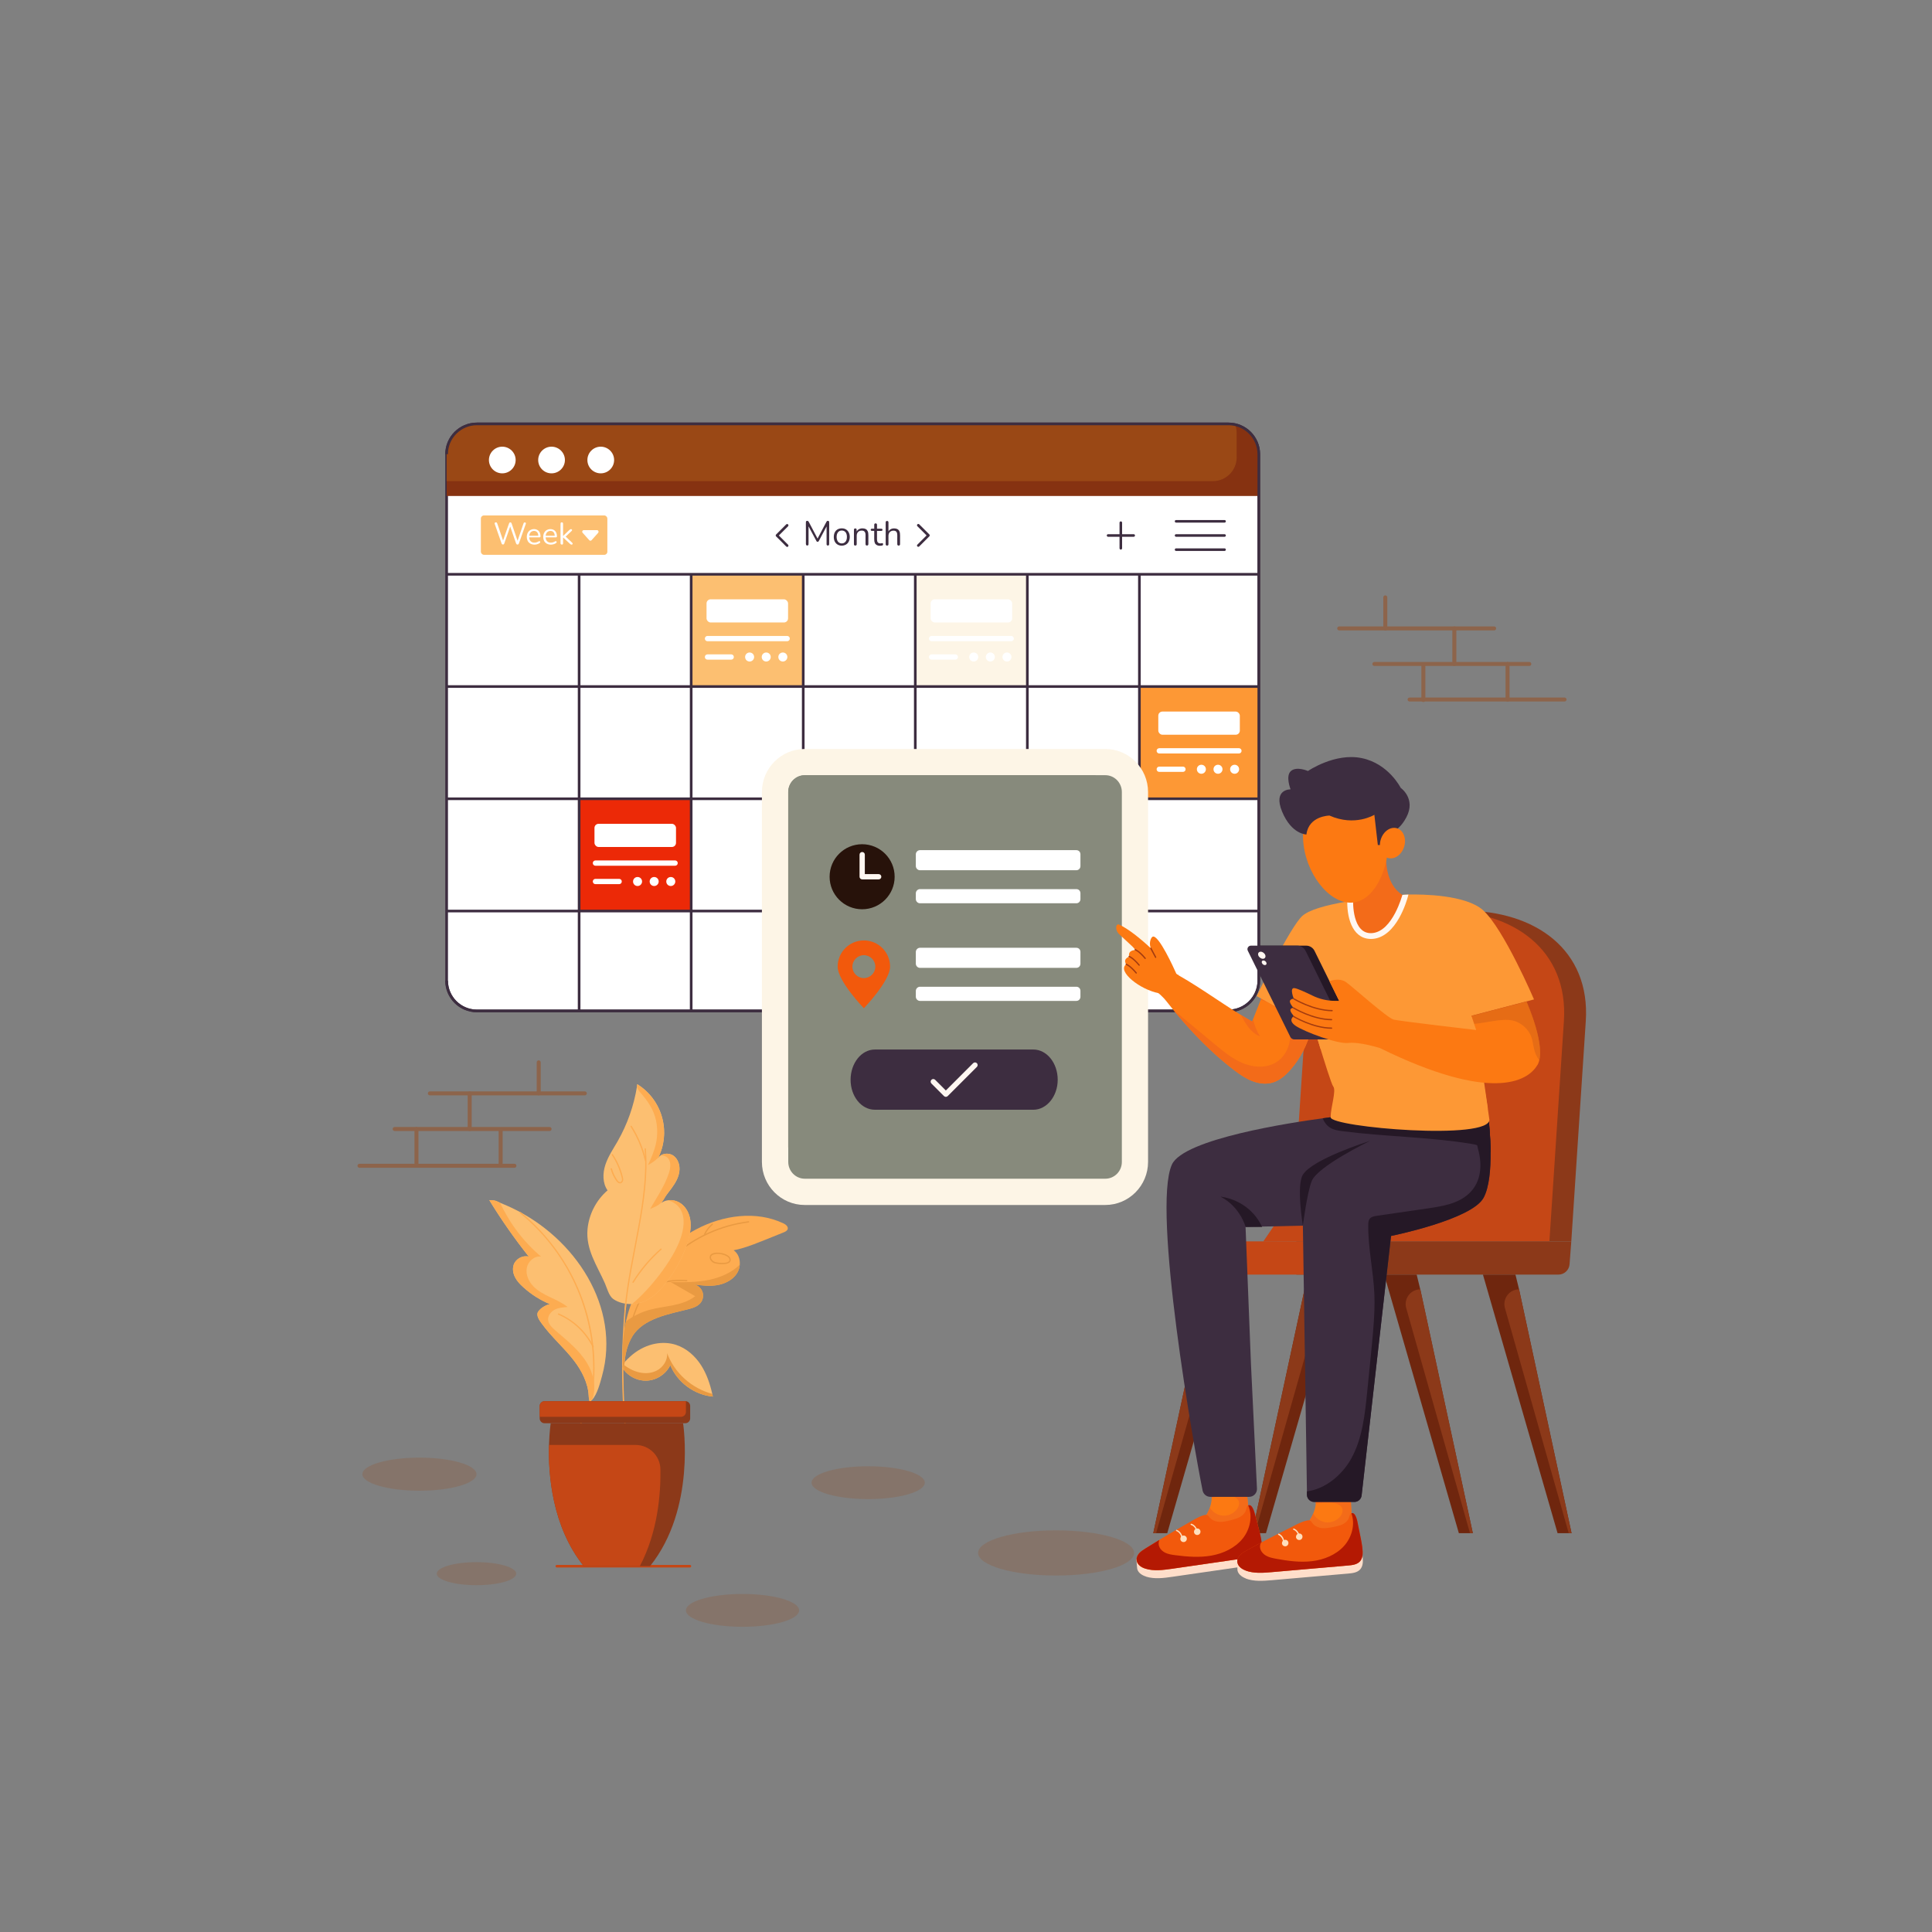 <?xml version="1.0" encoding="UTF-8"?>
<svg id="Layer_1" data-name="Layer 1" xmlns="http://www.w3.org/2000/svg" viewBox="0 0 300 300">
  <rect x="0" y="0" width="300" height="300" fill="#808080" stroke="none"/>
  <defs>
    <style>
      .cls-1 {
        fill: #8c3919;
      }

      .cls-2 {
        fill: #c54716;
      }

      .cls-3 {
        fill: #fd9835;
      }

      .cls-4 {
        fill: #fedfbd;
      }

      .cls-5 {
        fill: #fc7912;
      }

      .cls-6 {
        fill: #27120a;
      }

      .cls-7 {
        fill: #ec2907;
      }

      .cls-8 {
        fill: #878a7c;
      }

      .cls-9 {
        fill: #f2590c;
      }

      .cls-10 {
        fill: #863211;
      }

      .cls-11 {
        fill: #3d2d40;
      }

      .cls-12 {
        fill: #fedeca;
      }

      .cls-13 {
        fill: #e99a42;
      }

      .cls-14 {
        fill: #fff;
      }

      .cls-15 {
        fill: #b41903;
      }

      .cls-16 {
        fill: #251826;
      }

      .cls-17 {
        opacity: .5;
      }

      .cls-18 {
        opacity: .2;
      }

      .cls-19 {
        fill: #fff7f1;
      }

      .cls-20 {
        fill: #fdf5e6;
      }

      .cls-21 {
        fill: #f36b19;
      }

      .cls-22 {
        fill: #d06018;
      }

      .cls-23 {
        fill: #a33b0f;
      }

      .cls-24 {
        fill: #fcbf71;
      }

      .cls-25 {
        fill: #9a4815;
      }

      .cls-26 {
        fill: #fdac51;
      }

      .cls-27 {
        fill: #6f260e;
      }
    </style>
  </defs>
  <g id="Appointment_Booking" data-name="Appointment Booking">
    <g id="Appointment_Booking-2" data-name="Appointment Booking">
      <g>
        <g>
          <g>
            <g>
              <g>
                <g>
                  <rect class="cls-14" x="69.35" y="65.83" width="126.11" height="91.15" rx="4.7" ry="4.7"/>
                  <path class="cls-11" d="M190.76,157.18h-116.71c-2.71,0-4.91-2.2-4.91-4.91v-81.74c0-2.71,2.2-4.91,4.91-4.91h116.71c2.71,0,4.91,2.2,4.91,4.91v81.74c0,2.71-2.2,4.91-4.91,4.91ZM74.06,66.03c-2.48,0-4.5,2.02-4.5,4.5v81.74c0,2.48,2.02,4.5,4.5,4.5h116.71c2.48,0,4.5-2.02,4.5-4.5v-81.74c0-2.48-2.02-4.5-4.5-4.5h-116.71Z"/>
                </g>
                <path class="cls-10" d="M195.47,70.53v6.49h-126.11v-6.49c0-2.6,2.1-4.7,4.7-4.7h116.7c.36,0,.72.04,1.06.12,2.09.49,3.64,2.36,3.64,4.59Z"/>
                <path class="cls-25" d="M192.03,67.18v3.83c0,2.05-1.66,3.7-3.7,3.7h-118.98v-4.17c0-2.6,2.1-4.7,4.7-4.7h116.7c.36,0,.72.04,1.06.12.14.38.21.8.21,1.23Z"/>
              </g>
              <rect class="cls-3" x="176.92" y="106.6" width="18.54" height="17.43"/>
              <path class="cls-11" d="M190.76,157.18h-116.71c-2.71,0-4.91-2.2-4.91-4.91h.41c0,2.48,2.02,4.5,4.5,4.5h116.71c2.48,0,4.5-2.02,4.5-4.5v-81.74c0-2.48-2.02-4.5-4.5-4.5h-116.71c-2.48,0-4.5,2.02-4.5,4.5h-.41c0-2.71,2.2-4.91,4.91-4.91h116.71c2.71,0,4.91,2.2,4.91,4.91v81.74c0,2.71-2.2,4.91-4.91,4.91Z"/>
            </g>
            <rect class="cls-24" x="107.33" y="89.18" width="17.43" height="17.43"/>
            <rect class="cls-20" x="142.12" y="89.18" width="17.43" height="17.43"/>
            <rect class="cls-7" x="89.93" y="124.04" width="17.43" height="17.43"/>
            <g>
              <rect class="cls-11" x="69.35" y="88.97" width="126.11" height=".41"/>
              <rect class="cls-11" x="89.72" y="89.17" width=".41" height="67.7"/>
              <rect class="cls-11" x="107.12" y="89.17" width=".41" height="67.7"/>
              <rect class="cls-11" x="124.52" y="89.17" width=".41" height="67.7"/>
              <rect class="cls-11" x="141.92" y="89.17" width=".41" height="67.7"/>
              <rect class="cls-11" x="159.32" y="89.17" width=".41" height="67.7"/>
              <rect class="cls-11" x="176.72" y="89.17" width=".41" height="67.7"/>
              <rect class="cls-11" x="69.35" y="106.4" width="126.11" height=".41"/>
              <rect class="cls-11" x="69.35" y="123.83" width="126.11" height=".41"/>
              <rect class="cls-11" x="69.35" y="141.26" width="126.11" height=".41"/>
            </g>
            <g>
              <g>
                <path class="cls-11" d="M125.14,84.5c.02-3.49-.05-3.47.05-3.57.07-.07.22-.06.29-.02.1.07.04.03,1.55,2.87h-.16c1.52-2.85,1.46-2.8,1.55-2.87.06-.04.21-.06.28.02.1.1.04.06.05,3.57,0,.07-.02.12-.05.16-.08.09-.35.09-.35-.16v-3h.13c-1.38,2.58-1.34,2.55-1.41,2.6-.05.04-.17.04-.23,0-.03-.02-.05-.05-.07-.1l-1.35-2.51h.13c-.02,3.1.04,3.06-.05,3.16-.09.1-.35.09-.35-.16Z"/>
                <path class="cls-11" d="M129.47,83.38c0-.88.53-1.34,1.24-1.34,1.36,0,1.51,1.67.9,2.32-.61.66-2.14.5-2.14-.98ZM131.41,83.92c.07-.15.1-.33.1-.54,0-.7-.35-1-.8-1-.92,0-.95,1.29-.58,1.74.32.38,1.03.38,1.28-.2Z"/>
                <path class="cls-11" d="M132.81,84.72c-.14,0-.21-.08-.21-.22.02-2.32-.04-2.29.05-2.39.09-.09.37-.1.37.16v.46l-.06-.06c.07-.21.2-.36.37-.47.34-.21.83-.19,1.1-.05.14.07.24.19.31.34.16.36.08.75.1,2,0,.26-.28.26-.38.17-.1-.1-.04-.15-.06-1.57,0-.44-.15-.7-.59-.7-.24,0-.43.07-.57.22-.14.15-.21.34-.21.59v1.29c0,.15-.07.22-.22.22Z"/>
                <path class="cls-11" d="M135.85,84.3c-.16-.34-.08-.66-.1-1.87h-.36c-.22,0-.22-.22-.14-.29.07-.07.19-.03.5-.04v-.61c0-.15.09-.22.22-.22s.21.08.21.22v.61c.62.01.73-.03.81.04.06.06.06.19,0,.25-.08.08-.18.03-.81.05v1.32c0,.39.15.62.54.62.14,0,.21-.04.29-.04.12-.01.14.17.09.28-.04.08-.12.09-.25.11-.39.07-.83-.04-1.01-.41Z"/>
                <path class="cls-11" d="M137.74,84.72c-.14,0-.21-.08-.21-.22.02-3.47-.05-3.45.05-3.55.09-.09.38-.1.38.16v1.56h-.07c.15-.42.52-.62.95-.62.37,0,.67.12.82.45.16.36.08.75.1,2,0,.14-.08.22-.21.22-.14,0-.22-.08-.22-.22-.03-1.19.08-1.67-.14-1.93-.09-.11-.24-.17-.45-.17-.48,0-.78.32-.78.81v1.29c0,.15-.07.22-.22.22Z"/>
              </g>
              <g>
                <path class="cls-11" d="M142.45,84.86c-.08-.08-.08-.21,0-.29l1.43-1.43-1.43-1.43c-.08-.08-.08-.21,0-.29.08-.08.21-.08.29,0l1.57,1.57c.08.08.08.21,0,.29l-1.57,1.57c-.08.08-.21.08-.29,0Z"/>
                <path class="cls-11" d="M122.23,84.92c-.16,0-.07-.02-1.72-1.63-.08-.08-.08-.21,0-.29l1.57-1.57c.08-.08.21-.08.29,0,.08.08.08.21,0,.29l-1.43,1.43,1.43,1.43c.13.13.04.35-.14.35Z"/>
              </g>
            </g>
            <g>
              <g>
                <rect class="cls-24" x="74.67" y="80.04" width="19.64" height="6.11" rx=".47" ry=".47"/>
                <g>
                  <path class="cls-14" d="M78.1,84.55c-.1,0-.17-.04-.22-.18l-1.06-3.02c-.08-.22.19-.3.31-.2.1.09.05.08,1.07,3.03h-.17c1.04-2.94,1-2.94,1.09-3.02.06-.06.19-.06.25,0,.03.03.06.08.08.14l.99,2.89h-.15l1-2.9c.06-.22.29-.19.35-.1.03.04.04.1,0,.17-1.1,3.09-1.05,3.07-1.14,3.15-.06.06-.21.06-.28,0-.03-.03-.06-.08-.09-.14l-.96-2.77h.11l-.97,2.77c-.05.15-.12.18-.22.18Z"/>
                  <path class="cls-14" d="M81.95,84c-.19-.35-.2-.9,0-1.27.38-.72,1.32-.71,1.71-.27.2.22.27.53.27.83,0,.1-.06.15-.17.15h-1.66v-.25h1.57l-.08.06c0-.28-.07-.56-.3-.71-.27-.18-.83-.14-1.03.33-.13.3-.14.88.13,1.16.29.32.87.28,1.24.04.22-.14.37.13.16.26-.51.37-1.48.35-1.84-.32Z"/>
                  <path class="cls-14" d="M84.5,84c-.19-.35-.2-.9,0-1.27.38-.72,1.32-.71,1.71-.27.2.22.27.53.27.83,0,.1-.06.15-.17.15h-1.66v-.25h1.57l-.08.06c0-.28-.07-.56-.3-.71-.27-.18-.83-.14-1.03.33-.13.3-.14.88.13,1.16.29.32.87.28,1.24.04.22-.14.36.13.16.26-.48.35-1.46.38-1.84-.32Z"/>
                  <path class="cls-14" d="M87.23,84.55c-.13,0-.19-.07-.19-.2.02-3.11-.04-3.09.05-3.19.08-.08.34-.09.34.15v1.92h0c.95-.91,1-.96,1.1-1.03.11-.07.3-.04.3.11,0,.14-.15.18-1.1,1.12v-.21l1.13,1.07c.13.13.05.28-.1.28s-.08.04-1.33-1.12h0v.92c0,.13-.07.2-.2.2Z"/>
                </g>
                <path class="cls-14" d="M92.89,82.73l-1.03,1.15c-.1.11-.27.11-.36,0l-1.03-1.15c-.14-.16-.03-.41.18-.41h2.05c.21,0,.32.25.18.41Z"/>
              </g>
              <g>
                <path class="cls-11" d="M190.15,81.15h-7.53c-.11,0-.2-.09-.2-.2s.09-.2.2-.2h7.53c.11,0,.2.09.2.2s-.09.2-.2.2Z"/>
                <path class="cls-11" d="M190.15,83.35h-7.53c-.11,0-.2-.09-.2-.2s.09-.2.2-.2h7.53c.11,0,.2.09.2.2s-.09.2-.2.2Z"/>
                <path class="cls-11" d="M190.15,85.55h-7.53c-.11,0-.2-.09-.2-.2s.09-.2.2-.2h7.53c.11,0,.2.09.2.2s-.09.2-.2.2Z"/>
                <path class="cls-11" d="M176.04,83.35h-3.98c-.11,0-.2-.09-.2-.2s.09-.2.2-.2h3.98c.11,0,.2.09.2.2s-.09.2-.2.2Z"/>
                <path class="cls-11" d="M174.04,85.34c-.11,0-.2-.09-.2-.2v-3.98c0-.11.09-.2.2-.2s.2.09.2.2v3.98c0,.11-.09.2-.2.2Z"/>
              </g>
            </g>
            <g>
              <g>
                <rect class="cls-14" x="109.71" y="93.06" width="12.66" height="3.6" rx=".64" ry=".64"/>
                <path class="cls-14" d="M122.23,99.57h-12.37c-.23,0-.41-.18-.41-.41s.18-.41.41-.41h12.37c.23,0,.41.18.41.41s-.18.41-.41.41Z"/>
                <path class="cls-14" d="M113.54,102.43h-3.68c-.23,0-.41-.18-.41-.41s.18-.41.41-.41h3.68c.23,0,.41.18.41.41s-.18.41-.41.41Z"/>
              </g>
              <path class="cls-14" d="M117.1,102.02c0,.38-.31.7-.7.7s-.7-.31-.7-.7.31-.7.7-.7.7.31.7.7Z"/>
              <path class="cls-14" d="M119.68,102.02c0,.38-.31.7-.7.7s-.7-.31-.7-.7.31-.7.7-.7.7.31.7.7Z"/>
              <path class="cls-14" d="M122.26,102.02c0,.38-.31.7-.7.7s-.7-.31-.7-.7.31-.7.7-.7.7.31.7.7Z"/>
            </g>
            <g>
              <g>
                <rect class="cls-14" x="92.31" y="127.92" width="12.66" height="3.6" rx=".64" ry=".64"/>
                <path class="cls-14" d="M104.83,134.43h-12.37c-.23,0-.41-.18-.41-.41s.18-.41.41-.41h12.37c.23,0,.41.18.41.41s-.18.41-.41.41Z"/>
                <path class="cls-14" d="M96.14,137.29h-3.68c-.23,0-.41-.18-.41-.41s.18-.41.41-.41h3.68c.23,0,.41.18.41.41s-.18.41-.41.41Z"/>
              </g>
              <path class="cls-14" d="M99.7,136.88c0,.38-.31.7-.7.7s-.7-.31-.7-.7.31-.7.7-.7.7.31.7.7Z"/>
              <path class="cls-14" d="M102.28,136.88c0,.38-.31.7-.7.7s-.7-.31-.7-.7.31-.7.7-.7.7.31.7.7Z"/>
              <path class="cls-14" d="M104.86,136.88c0,.38-.31.7-.7.7s-.7-.31-.7-.7.31-.7.7-.7.7.31.7.7Z"/>
            </g>
            <g>
              <g>
                <rect class="cls-14" x="144.51" y="93.06" width="12.66" height="3.6" rx=".64" ry=".64"/>
                <path class="cls-14" d="M157.02,99.57h-12.37c-.23,0-.41-.18-.41-.41s.18-.41.41-.41h12.37c.23,0,.41.18.41.41s-.18.41-.41.41Z"/>
                <path class="cls-14" d="M148.34,102.43h-3.68c-.23,0-.41-.18-.41-.41s.18-.41.41-.41h3.68c.23,0,.41.18.41.41s-.18.41-.41.41Z"/>
              </g>
              <path class="cls-14" d="M151.9,102.02c0,.38-.31.7-.7.7s-.7-.31-.7-.7.31-.7.7-.7.7.31.7.7Z"/>
              <path class="cls-14" d="M154.48,102.02c0,.38-.31.7-.7.7s-.7-.31-.7-.7.31-.7.7-.7.7.31.7.7Z"/>
              <path class="cls-14" d="M157.06,102.02c0,.38-.31.7-.7.7s-.7-.31-.7-.7.31-.7.7-.7.7.31.7.7Z"/>
              <g>
                <path class="cls-14" d="M80.07,71.43c0,1.14-.93,2.07-2.08,2.07s-2.07-.93-2.07-2.07.93-2.07,2.07-2.07,2.08.93,2.08,2.07Z"/>
                <path class="cls-14" d="M87.72,71.43c0,1.14-.93,2.07-2.08,2.07s-2.07-.93-2.07-2.07.93-2.07,2.07-2.07,2.08.93,2.08,2.07Z"/>
                <path class="cls-14" d="M95.36,71.43c0,1.14-.93,2.07-2.08,2.07s-2.07-.93-2.07-2.07.93-2.07,2.07-2.07,2.08.93,2.08,2.07Z"/>
              </g>
            </g>
            <g>
              <g>
                <rect class="cls-14" x="179.86" y="110.49" width="12.66" height="3.6" rx=".64" ry=".64"/>
                <path class="cls-14" d="M192.38,117h-12.37c-.23,0-.41-.18-.41-.41s.18-.41.41-.41h12.37c.23,0,.41.18.41.41s-.18.41-.41.41Z"/>
                <path class="cls-14" d="M183.69,119.86h-3.68c-.23,0-.41-.18-.41-.41s.18-.41.41-.41h3.68c.23,0,.41.18.41.41s-.18.41-.41.41Z"/>
              </g>
              <path class="cls-14" d="M187.25,119.45c0,.38-.31.7-.7.7s-.7-.31-.7-.7.31-.7.7-.7.7.31.7.7Z"/>
              <path class="cls-14" d="M189.83,119.45c0,.38-.31.7-.7.7s-.7-.31-.7-.7.31-.7.7-.7.7.31.7.7Z"/>
              <path class="cls-14" d="M192.41,119.45c0,.38-.31.7-.7.7s-.7-.31-.7-.7.31-.7.7-.7.7.31.7.7Z"/>
            </g>
          </g>
          <g>
            <path class="cls-20" d="M124.96,187.11c-3.67,0-6.65-3-6.65-6.69v-57.43c0-3.69,2.98-6.69,6.65-6.69h46.66c3.67,0,6.65,3,6.65,6.69v57.43c0,3.69-2.98,6.69-6.65,6.69h-46.66Z"/>
            <path class="cls-8" d="M174.2,122.99v57.43c0,1.46-1.16,2.61-2.57,2.61h-46.66c-1.41,0-2.57-1.16-2.57-2.61v-57.43c0-1.46,1.16-2.62,2.57-2.62h46.66c1.41,0,2.57,1.16,2.57,2.62Z"/>
            <path class="cls-8" d="M170.12,120.38v45.29c0,6.91-5.6,12.51-12.51,12.51h-35.22v-55.18c0-1.46,1.16-2.62,2.57-2.62h45.16Z"/>
          </g>
        </g>
        <g>
          <g>
            <path class="cls-1" d="M206.11,158.56l-2.25,34.2h40.13l2.25-34.2c.73-11.08-7.85-17.15-18.93-17.15s-20.46,6.07-21.19,17.15Z"/>
            <path class="cls-2" d="M202.71,158.56l-1.8,27.25-4.76,6.98,4.31-.02h40.13l2.25-34.2c.73-11.08-7.85-17.15-18.93-17.15s-20.46,6.07-21.19,17.15Z"/>
          </g>
          <g>
            <polygon class="cls-27" points="192.84 197.92 181.25 238.07 179.08 238.07 187.24 200.21 187.8 197.92 192.84 197.92"/>
            <path class="cls-1" d="M189.4,203.2l-9.88,34.87h-.44l8.15-37.86c1.55,0,2.64,1.52,2.17,2.99Z"/>
            <polygon class="cls-27" points="208.18 197.92 196.58 238.07 194.42 238.07 202.57 200.21 203.13 197.92 208.18 197.92"/>
            <path class="cls-1" d="M204.74,203.2l-9.88,34.87h-.44l8.15-37.86c1.55,0,2.64,1.52,2.17,2.99Z"/>
          </g>
          <path class="cls-1" d="M201.3,192.76v5.16h40.69c.91,0,1.66-.7,1.73-1.6l.27-3.55h-42.69Z"/>
          <rect class="cls-2" x="186.8" y="192.76" width="26.74" height="5.16"/>
          <g>
            <polygon class="cls-27" points="230.27 197.92 241.86 238.07 244.03 238.07 235.88 200.21 235.32 197.92 230.27 197.92"/>
            <path class="cls-1" d="M233.71,203.2l9.88,34.87h.44l-8.15-37.86c-1.55,0-2.64,1.52-2.17,2.99Z"/>
            <polygon class="cls-27" points="214.94 197.92 226.53 238.07 228.7 238.07 220.54 200.21 219.98 197.92 214.94 197.92"/>
            <path class="cls-1" d="M218.38,203.2l9.88,34.87h.44l-8.15-37.86c-1.55,0-2.64,1.52-2.17,2.99Z"/>
          </g>
        </g>
        <g>
          <g>
            <g>
              <path class="cls-5" d="M203.34,156.64c-.46-.7-1.25-1.11-2-1.48-.08-.04-.18-.09-.28-.13-1.16-.57-2.32-1.15-3.47-1.72-.34-.16-.67-.33-1.01-.5.05.07,0,.16.06.24-.21.52-.41,1.04-.62,1.56-.09.21-.17.43-.26.65-.4.99-.79,1.99-1.18,2.99-.05.13-.1.25-.15.38-3.88-2.19-7.56-5-11.41-7.18-.06-.15-.29-.08-.36-.23-.76,1.26-1.68,2.1-2.95,2.86.21.16.41.33.6.51,0,.04.29.22.81.88,3.05,3.91,6.63,7.76,10.62,10.78.85.64,1.73,1.24,2.72,1.62,2.49.94,4.26.16,5.96-1.81,1.54-1.77,2.63-3.92,3.17-6.2.25-1.09.36-2.3-.25-3.22Z"/>
              <path class="cls-21" d="M182.21,156.84c2.83,3.46,5.98,6.72,9.53,9.41.85.64,1.73,1.24,2.72,1.62.99.38,2.09.52,3.11.24,1.14-.32,2.07-1.15,2.85-2.05,1.54-1.77,2.63-3.92,3.17-6.2.25-1.08.36-2.3-.24-3.22-.46-.7-1.25-1.11-2-1.48-.08-.04-.18-.09-.28-.14-1.16-.58-2.32-1.15-3.47-1.72-.34-.16-.68-.33-1.02-.5.05.06,0,.16.06.23-.21.52-.41,1.04-.62,1.56-.09.21-.18.43-.26.65,1.98.59,3.71,2.07,4.34,4.03.67,2.09-.13,4.64-2.03,5.74-1.52.88-3.46.75-5.08.08-1.62-.67-3-1.81-4.35-2.93-2.14-1.78-4.28-3.56-6.42-5.33Z"/>
              <path class="cls-21" d="M192.68,157.6c.71,1.33,1.51,2.76,2.97,3.33-.51-.82-.87-1.73-1.07-2.68-.05.13-.1.25-.15.38-.59-.33-1.16-.68-1.75-1.03Z"/>
              <g>
                <path class="cls-5" d="M182.98,151.49c-.41,1.29-1.21,2.33-2.4,3.12l-.45-.36s-.09-.01-.14-.02c-2.91-.51-6.61-3.42-5.11-4.49-.58-.88.47-1.18.47-1.18-.28-1.07.98-1.04.98-1.04l-.46-.52-2.17-2.02-.04-.05c-.45-.51-.47-1.45.05-1.39,1.44.64,3.29,2.13,5,3.71-.03-.07-.05-.14-.07-.18-.24-.71.09-1.54.36-1.63.92-.31,3.28,4.9,3.67,5.78.07.07.18.16.31.26Z"/>
                <path class="cls-23" d="M179.36,148.7l-.75-1.4s0-.11.04-.14c.05-.03.11,0,.14.04l.75,1.4s0,.11-.04.14c-.05.03-.11,0-.14-.04Z"/>
                <path class="cls-23" d="M176.36,151.15c-.95-1.13-1.5-1.31-1.51-1.31-.13-.04-.07-.23.06-.2.02,0,.61.19,1.6,1.38.04.04.03.11-.01.14-.04.04-.11.03-.14-.01Z"/>
                <path class="cls-23" d="M176.81,149.93c-.95-1.13-1.5-1.31-1.51-1.31-.13-.04-.07-.23.06-.2.02,0,.61.19,1.6,1.38.04.04.03.11-.01.14-.04.04-.11.03-.14-.01Z"/>
                <path class="cls-23" d="M177.75,148.88c-.95-1.13-1.5-1.31-1.51-1.31-.13-.04-.07-.23.06-.2.02,0,.61.19,1.6,1.38.04.04.03.11-.01.14-.04.04-.11.03-.14-.01Z"/>
              </g>
            </g>
            <g>
              <g>
                <g>
                  <path class="cls-5" d="M186,236.72c.11.25.34.42.6.52.64.24,3.35.28,5.96-.61.45-.15.93-.35,1.17-.77.22-.39.18-.87.14-1.32-.12-1.13-.17-2.29-.36-3.4-.14-.84-.79-1.51-1.57-1.82-.7-.28-1.48-.32-2.23-.35-.48-.01-1.01,0-1.37.31-.29.26-.4.67-.39,1.06,0,.39.1.76.16,1.14.31,1.98-.56,4.06-2.11,5.23Z"/>
                  <path class="cls-21" d="M186,236.72c.11.25.34.42.6.52.64.24,3.35.28,5.96-.61.45-.15.93-.35,1.17-.77.22-.39.18-.87.14-1.32-.12-1.13-.17-2.29-.36-3.4-.14-.84-.79-1.51-1.57-1.82-.7-.28-1.48-.32-2.23-.35-.48-.01-1.01,0-1.37.31-.29.26-.4.67-.39,1.06,0,.67.28,1.18.22,2.23.8-.2,1.62-.3,2.44-.3.67,0,1.45.16,1.71.77.44.99-.93,2.53-2.62,2.29-.75-.11-1.45-.58-1.83-1.23-.35,1.02-1,1.95-1.86,2.6Z"/>
                  <path class="cls-12" d="M177.96,244.82c1.32.41,2.74.22,4.11.02,3.93-.57,7.87-1.14,11.81-1.71.66-.1,1.4-.23,1.81-.76.4-.51.37-1.22.28-1.85-.11-.77-.29-1.53-.53-2.28-.2-.6-.4-1.44-.91-1.88-.91-.79-1.84.47-3.39,1-1.06.37-2.28.43-3.28-.09-.3-.16-.58-.37-.92-.44-.54-.11-1.08.16-1.56.43-2.6,1.46-7.24,4.22-7.92,4.72-.38.04-1,.15-1,.15l.1,1.24c0,.73.68,1.22,1.38,1.43Z"/>
                  <path class="cls-9" d="M177.86,243.58c1.32.41,2.74.21,4.11.02,3.93-.57,7.87-1.14,11.81-1.71.67-.1,1.41-.23,1.82-.76.79-1.01.02-3.01-.71-5.91-.11-.43-.23-.86-.48-1.23-.26-.39-.64-.35-.8.02-.07.15-.09.33-.14.49-.14.46-.5.81-.92,1.05-.58.33-2.28.79-3.11.77-.6-.02-1.22-.22-1.6-.68-.26-.3-.34-.55-1.01-.33-.91.29-1.67.81-2.49,1.27-2.34,1.32-4.28,2.49-6.49,3.87-.34.22-.7.44-.97.74-.75.85-.47,1.95.98,2.4Z"/>
                  <path class="cls-15" d="M177.86,243.58c1.32.41,2.74.21,4.11.02,3.93-.57,7.87-1.14,11.81-1.71.67-.1,1.41-.23,1.82-.76.79-1.01.02-3.01-.71-5.91-.11-.43-.23-.86-.48-1.23-.16-.24-.4-.34-.59-.23.73,1.67.29,3.72-.85,5.14-1.18,1.46-3,2.32-4.85,2.65-1.85.33-3.76.18-5.62-.06-.54-.07-1.09-.15-1.58-.39-.78-.4-1.23-1.15-.9-1.98-.72.44-1.44.88-2.15,1.32-.34.22-.7.44-.97.74-.75.85-.47,1.95.98,2.4Z"/>
                  <path class="cls-4" d="M185.4,237.89c.02.28.27.49.55.46.28-.02.48-.27.46-.55-.02-.28-.27-.49-.54-.46-.28.02-.49.27-.46.55Z"/>
                </g>
                <path class="cls-4" d="M183.28,238.99c.02.28.27.49.55.46.28-.02.48-.27.46-.55-.02-.28-.27-.49-.54-.46-.28.02-.49.27-.46.55Z"/>
                <path class="cls-4" d="M183.53,238.93c-.05,0-.1-.04-.1-.1-.02-.47-.34-.92-.77-1.09-.05-.02-.08-.08-.06-.13.02-.05.08-.08.13-.06.51.21.87.72.9,1.27,0,.06-.04.1-.1.11,0,0,0,0,0,0Z"/>
                <path class="cls-4" d="M185.83,237.92c-.05,0-.1-.04-.1-.1-.02-.45-.35-.88-.79-1.02-.05-.02-.08-.07-.07-.13.02-.05.08-.08.13-.07.51.16.9.67.93,1.2,0,.06-.04.1-.1.11,0,0,0,0,0,0Z"/>
              </g>
              <g>
                <g>
                  <path class="cls-5" d="M201.9,237.51c.09.25.32.44.57.55.62.27,3.32.47,5.96-.26,1.27-.35,1.47-.82,1.43-2-.05-1.13-.04-2.28-.16-3.41-.09-.85-.7-1.54-1.46-1.9-.68-.32-1.45-.41-2.2-.48-.47-.04-1.01-.06-1.38.23-.3.24-.43.65-.45,1.03-.02.39.06.76.1,1.15.04.36.03.73,0,1.09-.05.52-.19,1.03-.39,1.51-.41,1-1.1,1.89-2,2.49Z"/>
                  <path class="cls-21" d="M201.9,237.51c.09.25.32.44.57.55.62.27,3.32.47,5.96-.26,1.27-.35,1.47-.82,1.43-2-.05-1.13-.04-2.28-.16-3.41-.09-.85-.7-1.54-1.46-1.9-.68-.32-1.45-.41-2.2-.48-.47-.04-1.01-.06-1.38.23-.3.24-.43.65-.45,1.03-.02.39.06.76.1,1.15.04.36.03.73,0,1.09.8-.16,1.63-.21,2.44-.15,3.23.22,1.36,3.48-1.08,2.99-.74-.15-1.41-.66-1.75-1.33-.41,1-1.1,1.89-2,2.49Z"/>
                  <path class="cls-12" d="M193.43,245.11c1.29.49,2.72.37,4.09.26,3.95-.35,7.9-.69,11.85-1.03.67-.06,1.41-.15,1.85-.66.42-.48.44-1.19.38-1.83-.07-.77-.2-1.54-.4-2.3-.17-.61-.32-1.45-.79-1.92-.86-.84-1.86.36-3.43.8-1.08.31-2.29.3-3.25-.28-.29-.17-.56-.4-.89-.49-.53-.14-1.08.1-1.58.34-2.67,1.3-7.45,3.78-8.15,4.25-.38.01-1,.09-1,.09l.03,1.24c-.05.73.61,1.25,1.29,1.51Z"/>
                  <path class="cls-9" d="M193.4,243.87c1.29.48,2.72.37,4.09.25,3.95-.34,7.9-.69,11.85-1.03.67-.06,1.41-.15,1.85-.66.84-.96.19-2.99-.37-5.93-.08-.44-.18-.86-.41-1.25-.24-.4-.62-.38-.8-.02-.07.15-.11.32-.16.48-.17.45-.55.78-.97.99-.6.29-2.32.65-3.13.59-.59-.05-1.2-.29-1.55-.77-.24-.31-.31-.57-.98-.39-.92.24-1.71.71-2.55,1.13-2.41,1.19-4.36,2.21-6.67,3.48-.35.2-.72.4-1,.69-.8.81-.58,1.91.84,2.44Z"/>
                  <path class="cls-15" d="M193.4,243.87c1.29.48,2.72.37,4.09.25,3.95-.34,7.9-.69,11.85-1.03.67-.06,1.41-.15,1.85-.66.84-.96.19-2.99-.37-5.93-.08-.44-.18-.86-.41-1.25-.15-.25-.38-.37-.57-.26.63,1.7.08,3.71-1.14,5.07-1.26,1.39-3.12,2.14-4.98,2.36-1.86.22-3.75-.04-5.59-.38-.53-.1-1.08-.21-1.55-.48-.75-.44-1.16-1.22-.78-2.02-.74.39-1.48.79-2.22,1.2-.35.2-.72.4-1,.69-.8.81-.58,1.91.84,2.44Z"/>
                  <path class="cls-4" d="M201.24,238.64c0,.28.24.5.52.49.28,0,.49-.24.49-.52,0-.28-.24-.5-.51-.49-.28,0-.5.24-.49.52Z"/>
                </g>
                <path class="cls-4" d="M199.06,239.62c0,.28.24.5.52.49.28,0,.49-.24.49-.52,0-.28-.24-.5-.51-.49-.28,0-.5.24-.49.52Z"/>
                <path class="cls-4" d="M199.32,239.57h0c-.06,0-.1-.05-.1-.1,0-.47-.29-.93-.71-1.13-.05-.02-.07-.09-.05-.14.02-.05.09-.07.14-.05.5.24.83.77.82,1.32,0,.06-.05.1-.1.1Z"/>
                <path class="cls-4" d="M201.67,238.7h0c-.06,0-.1-.05-.1-.1,0-.45-.3-.9-.72-1.06-.05-.02-.08-.08-.06-.13.02-.05.08-.08.13-.06.5.19.86.72.86,1.25,0,.06-.05.1-.1.1Z"/>
              </g>
              <path class="cls-11" d="M230.36,186c-1.84,3.39-14.36,5.92-14.36,5.92l-4.57,40.3c-.07.57-.55,1-1.12,1h-6.24c-.62,0-1.12-.49-1.13-1.11v-.53s-.63-41.26-.63-41.26l-8.9.2.84,21.3.93,19.32c.04.7-.52,1.29-1.22,1.29h-6.02c-.58,0-1.08-.41-1.2-.98-1.33-6.56-7.89-43.72-4.77-50.61,1.82-4.03,18.71-6.56,23.43-7.19.77-.11,1.22-.16,1.22-.16,1.45.04-6.9-.19,24.57.68,0,0,.26,2.17.27,4.76.02,2.51-.19,5.4-1.1,7.07Z"/>
              <path class="cls-16" d="M230.36,186c-1.84,3.39-14.36,5.92-14.36,5.92l-4.57,40.3c-.07.57-.55,1-1.12,1h-6.24c-.62,0-1.12-.49-1.13-1.11v-.53c2.86-.37,5.46-2.52,6.89-5.11,1.73-3.13,2.11-6.81,2.47-10.37.81-8.16,1.26-11.8,1.11-15.2-.16-3.58-.99-7.12-.95-10.7.01-.93.25-1.26,1.33-1.41,2.64-.38,5.28-.77,7.92-1.15,2.31-.34,4.77-.74,6.45-2.36,1.9-1.82,2.02-4.51,1.34-6.89-.44-1.52-.14-3.19.93-4.23l.76.02s.26,2.17.27,4.76c.02,2.51-.19,5.4-1.1,7.07Z"/>
              <path class="cls-16" d="M231.46,178.93c-.95-.22-1.29-.73-1.94-1.04-.33-.15-.68-.21-1.04-.27-6.62-1.09-13.37-1.11-20.02-1.97-.68-.09-1.38-.2-1.96-.57-.53-.35-.9-.86-1.11-1.44.77-.11,1.22-.16,1.22-.16l24.57.68s.26,2.17.27,4.76Z"/>
              <path class="cls-3" d="M231.27,173.78c.4,3.4-24.65,1.27-24.65-.29s.92-4.16.4-4.79c-.52-.64-4.38-13.91-4.38-13.91l-1.91,3-5.6-3.12s5.21-10.77,7.1-12.45c1.03-.91,3.47-1.64,6.98-2.24,3.43-.58,8.29-1.06,9.49-1.08h0c2.23-.04,8.9.04,11.58,2.43,3.23,2.89,7.92,13.86,7.92,13.86l-9.71,2.54s2.36,12.64,2.77,16.05Z"/>
              <path class="cls-19" d="M218.7,138.91l-.07.27c-.17.64-1.75,6.28-5.46,6.61-2.95.21-4-2.87-3.97-5.8,3.43-.58,8.29-1.06,9.49-1.08Z"/>
              <path class="cls-21" d="M215.24,133.49s-.08,3.87,2.52,5.46c0,0-1.49,5.66-4.67,5.94-3.18.28-2.98-5.05-2.98-5.05l.16-4.25,4.97-2.1Z"/>
              <path class="cls-5" d="M202.34,130.27c.25,5.27,4.03,10.06,7.54,9.89,3.52-.16,5.96-5.28,5.72-10.55s-3.3-9.4-6.81-9.24c-3.52.16-6.69,4.63-6.45,9.89Z"/>
              <path class="cls-11" d="M202.86,129.58s-2.3,0-3.77-3.54c-1.46-3.54,1.31-3.47,1.31-3.47,0,0-.83-2.09.06-2.85.89-.77,2.64,0,2.64,0,0,0,4.18-2.87,8.35-2,4.18.86,6.05,4.62,6.05,4.62,0,0,2.4,1.66.89,4.55-1.51,2.89-3.45,2.49-3.45,2.49l-.08,1.84h-.91l-.54-4.7s-3.01,1.88-6.97.12c0,0-3.23.03-3.58,2.94Z"/>
              <path class="cls-3" d="M205.04,162.84s3.09,2.64,7.9,4.19c4.81,1.56,18.09,5.08,18.09,5.08l-.78-5.44-13.22-6.47-5.86-.55-6.76,1.12.63,2.07Z"/>
              <path class="cls-16" d="M202.37,161.4h7.42c.51,0,.85-.54.62-1l-6.29-12.75c-.24-.49-.75-.81-1.29-.81h-7.19c-.41,0-.67.43-.49.79l6.6,13.38c.12.24.36.39.62.39Z"/>
              <path class="cls-11" d="M200.98,161.4h7.42c.51,0,.85-.54.62-1l-6.29-12.75c-.24-.49-.75-.81-1.29-.81h-7.19c-.41,0-.67.43-.49.79l6.6,13.38c.12.24.36.39.62.39Z"/>
              <path class="cls-3" d="M217.76,162.5c4.42-.05,9.63.05,10.73,0,1.1-.05,1.89-1.1,1.89-1.1l-1.89-3.67-3.57-10.89,1.06,11.19s-11.92-1.34-12.76-2.02c-.84-.69.13,6.54,4.55,6.49Z"/>
              <path class="cls-5" d="M238.73,165.36c-1.53,2.67-7.36,5.78-24.46-2.62,0,0-3.18-1-4.89-.79-1.7.2-6.78-1.73-8.15-2.63-1.37-.91-.32-1.54-.32-1.54,0,0-.66-.73-.52-1.03.13-.3.47-.23.47-.23,0,0-.77-.87-.52-1.19.25-.32.57-.22.57-.22,0,0-.71-1.72.05-1.68.42.02,1.74.63,2.83,1.16,1.09.54,2.29.82,3.51.82h.64s-1.5-3.04-1.5-3.04c0,0,1.42-.62,2.52.1.89.58,6.45,5.62,7.47,5.86,1.02.24,12.79,1.61,12.79,1.61l-.31-.93-.42-1.25,8.54-2.23s3.24,7.21,1.7,9.86Z"/>
              <ellipse class="cls-5" cx="216.2" cy="130.9" rx="2.41" ry="1.9" transform="translate(27.74 299.3) rotate(-72.97)"/>
              <path class="cls-16" d="M212.68,177.18c-.24.12-8.12,3.96-9,6.22-.73,1.87-1.37,6.92-1.37,6.92,0,0-1.04-6.22,0-7.91,1.5-2.44,10.11-5.15,10.37-5.24Z"/>
            </g>
            <path class="cls-23" d="M206.85,157.03h0c-2.98-.02-5.95-1.83-5.98-1.84-.05-.03-.06-.09-.03-.14.03-.05.09-.06.14-.03.03.02,2.95,1.8,5.87,1.81.06,0,.1.05.1.1,0,.06-.05.1-.1.1Z"/>
            <path class="cls-23" d="M206.77,158.43h0c-2.98-.02-5.95-1.83-5.98-1.84-.05-.03-.06-.09-.03-.14.03-.05.09-.06.14-.03.03.02,2.95,1.8,5.87,1.81.06,0,.1.05.1.1,0,.06-.05.1-.1.1Z"/>
            <path class="cls-23" d="M206.77,159.75h0c-2.98-.02-5.95-1.83-5.98-1.84-.05-.03-.06-.09-.03-.14.03-.05.09-.06.14-.03.03.02,2.95,1.8,5.87,1.81.06,0,.1.05.1.1,0,.06-.05.1-.1.1Z"/>
            <path class="cls-16" d="M189.53,185.82c3.06,1.58,3.89,4.7,3.89,4.7h2.56c-2.05-4.37-6.45-4.7-6.45-4.7Z"/>
            <g>
              <path class="cls-19" d="M195.38,148.33c.09.3.42.55.72.55s.47-.25.38-.55c-.09-.3-.42-.55-.72-.55s-.47.24-.38.55Z"/>
              <path class="cls-19" d="M195.94,149.5c.06.2.27.36.47.36s.31-.16.24-.36c-.06-.2-.27-.36-.47-.36s-.31.16-.24.36Z"/>
            </g>
          </g>
          <g class="cls-17">
            <path class="cls-22" d="M239.02,164.63c-.95-1.23-.86-2.41-1.17-3.42-.42-1.36-1.61-2.45-3-2.75-1.66-.36-4.16.4-5.93.52l-.42-1.25,8.54-2.23s2.74,6.08,1.98,9.13Z"/>
          </g>
        </g>
        <g>
          <g>
            <g>
              <path class="cls-24" d="M82.08,195.12c-.93-.23-1.99.35-2.31,1.26-.22.64-.1,1.36.21,1.96.31.6.78,1.1,1.29,1.55,1.23,1.12,2.66,2.02,4.2,2.65-.22-.09-.8.22-.99.33-.34.19-.66.45-.89.77-.42.58.17,1.39.53,1.88,1.49,2.07,3.46,3.74,5.01,5.76,1.2,1.56,2.19,3.49,2.28,5.44.03.54.07,1.15.55.62.76-.78,1.27-2.72,1.53-3.7,2.92-10.6-4.12-21.44-14.1-26.12-1-.47-1.56-.66-1.75-.76-.34-.16-.63-.33-1.01-.37-.22-.02-.44-.02-.66-.04,1.86,3.04,3.91,5.97,6.13,8.77Z"/>
              <path class="cls-26" d="M82.08,195.12c-.93-.23-1.99.35-2.31,1.26-.22.64-.1,1.36.21,1.96.31.6.78,1.1,1.29,1.55,1.23,1.12,2.66,2.02,4.2,2.65-.22-.09-.8.22-.99.33-.34.19-.66.45-.89.77-.42.58.17,1.39.53,1.88,1.49,2.07,3.46,3.74,5.01,5.76,1.2,1.56,2.19,3.49,2.28,5.44.03.54.07,1.15.55.62.67-1.81.23-3.99-.8-5.68-1.23-2.04-3.16-3.54-4.96-5.1-.51-.44-1.05-.97-1.09-1.64-.04-.67.47-1.28,1.07-1.58.61-.3,1.3-.34,1.97-.39-1.64-1.3-3.89-1.71-5.34-3.22-.72-.75-1.2-1.82-1.01-2.84.19-1.03,1.18-1.92,2.22-1.76-2.7-2.28-4.88-5.16-6.36-8.36-.34-.16-.63-.33-1.01-.37-.22-.02-.44-.02-.66-.04,1.86,3.04,3.91,5.97,6.13,8.77Z"/>
              <path class="cls-26" d="M92.01,209.18c-1.09-2.23-3.03-4.07-5.32-5.04-.05-.02-.08-.08-.05-.13.02-.05.08-.08.13-.05,2.33.99,4.31,2.86,5.43,5.14.02.05,0,.11-.05.14-.05.02-.11,0-.14-.05Z"/>
              <path class="cls-26" d="M86.02,227.76s-.05-.1-.02-.14c2.74-3.46,4.72-7.38,5.87-11.25.13-.45.09-.89.13-1.37.84-9.98-3.17-20.01-11.26-26.62-.04-.04-.05-.1-.01-.14.04-.04.1-.05.14-.01,7.25,5.93,11.76,15.1,11.43,25.2-.04,1.08-.1,1.46-.12,2.03-.01.32-.02.64-.12.97-1.18,4-3.21,7.93-5.9,11.32-.04.04-.1.05-.14.02Z"/>
            </g>
            <path class="cls-26" d="M97.32,224.05c-.05,0-.1-.04-.1-.09-.8-7.33-.83-14.76-.11-22.09,0-.06.06-.1.11-.09.06,0,.1.06.09.11-.72,7.32-.68,14.73.11,22.05,0,.06-.03.11-.09.11,0,0,0,0-.01,0Z"/>
            <path class="cls-1" d="M107.17,218.33v1.91c0,.42-.34.76-.76.76h-21.85c-.42,0-.76-.34-.76-.76v-1.91c0-.42.34-.76.76-.76h21.85s.07,0,.1,0c.38.05.66.37.66.75Z"/>
            <path class="cls-2" d="M106.51,217.58v1.66c0,.42-.34.76-.76.76h-21.85s-.07,0-.1,0v-1.66c0-.42.34-.76.76-.76h21.85s.07,0,.1,0Z"/>
            <g>
              <path class="cls-24" d="M97.14,213.04c.83.86,2.01,1.38,3.21,1.35,1.56-.04,3.06-1,3.73-2.41,1.09,2.66,3.74,4.62,6.61,4.88-.03-.14-.06-.28-.09-.42-.35-1.55-.86-3.07-1.71-4.41-.93-1.46-2.29-2.68-3.94-3.21-2-.64-4.51-.26-6.68,1.47-.41.33-1.29,1.13-1.52,1.55-.24.44-.01.78.39,1.19Z"/>
              <path class="cls-13" d="M97.14,213.04c.83.86,2.01,1.38,3.21,1.35,1.56-.04,3.06-1,3.73-2.41,1.09,2.66,3.74,4.62,6.61,4.88-.03-.14-.06-.28-.09-.42-3.16-.83-5.89-3.26-7.01-6.33.1,1.12-.63,2.22-1.63,2.72-1.29.65-3.19.59-5.2-.98-.24.44-.01.78.39,1.19Z"/>
            </g>
            <g>
              <path class="cls-26" d="M96.71,211.02c.02.41-.06,1.47.23,1.68-.11-.08.05-1.11.06-1.27.12-1.38.46-2.68,1.17-3.88,1.69-2.86,5.81-3.52,8.7-4.26.71-.18,1.46-.42,1.92-.99.41-.51.5-1.25.23-1.85-.23-.5-.7-.87-1.23-1,1.17.16,2.36.3,3.53.11,1.77-.28,3.42-1.41,3.55-3.17.07-.87-.24-1.76-.95-2.25,1.97-.37,3.84-1.2,7.75-2.77.27-.11.59-.26.65-.55.08-.38-.32-.69-.68-.86-4.23-2.01-9.38-1.27-13.52.92-7.38,3.9-11.85,11.75-11.41,20.16Z"/>
              <path class="cls-13" d="M100.63,199.98c-.02-.05,0-.11.05-.14,1.85-.89,3.91-1.26,5.96-1.08.06,0,.1.05.09.11,0,.06-.06.1-.11.09-2.01-.18-4.03.19-5.85,1.06-.05.02-.11,0-.14-.05Z"/>
              <path class="cls-13" d="M96.71,211.02c.02.41-.06,1.47.23,1.68-.11-.08.05-1.11.06-1.27.12-1.38.46-2.68,1.17-3.88,1.69-2.86,5.81-3.52,8.7-4.26.71-.18,1.46-.42,1.92-.99.41-.51.5-1.25.23-1.85-.23-.5-.7-.87-1.23-1,1.17.16,2.36.3,3.53.11,1.77-.28,3.42-1.41,3.55-3.17-1.27,1.23-2.99,1.97-4.73,2.34-1.96.41-3.98.39-5.98.36,1.26.72,2.53,1.45,3.79,2.18-1.97,1.57-4.74,1.46-7.16,2.14-1.29.36-2.5.97-3.58,1.77-.41,1.77-.6,3.81-.49,5.86Z"/>
              <path class="cls-13" d="M98,205.61c-.05-.02-.09-.07-.07-.13,2.34-8.46,9.57-14.74,18.29-15.85.06,0,.11.03.11.09,0,.06-.03.11-.09.11-8.63,1.1-15.8,7.3-18.12,15.7-.02.06-.07.09-.13.07Z"/>
              <path class="cls-13" d="M111.07,196.19c-.55-.12-1.09-.74-.79-1.26.42-.74,2.53-.43,3.05.29.13.19.17.42.1.6-.09.22-.32.37-.68.43h0c-.51.09-1.15.05-1.67-.07ZM112.73,196.16h0,0ZM111.02,194.75c-.58.09-.71.41-.57.71.12.27.43.48.67.53.92.2,1.55.07,1.6.07.2-.03.45-.11.52-.31.05-.12.02-.28-.07-.41-.1-.14-.26-.23-.38-.3-.53-.28-1.16-.39-1.76-.3Z"/>
              <path class="cls-13" d="M109.39,191.72c-.05-.02-.07-.09-.05-.14.29-.59.71-1.14,1.21-1.56.04-.04.11-.03.14.01.04.04.03.11-.01.14-.48.41-.89.93-1.16,1.5-.02.05-.09.07-.14.05Z"/>
            </g>
            <g>
              <path class="cls-24" d="M106.7,193.11c-.78,2.34-1.99,4.54-3.57,6.44-1.38,1.66-2.86,2.87-5,2.94-1.03.03-2.09-.21-2.89-.77-.7-.49-.97-1.68-1.32-2.47-1.22-2.76-2.97-5.2-2.69-8.38.21-2.31,1.35-4.52,3.11-6.03-.79-1.13-.77-2.66-.34-3.97.43-1.31,1.22-2.46,1.91-3.66,1.5-2.63,2.52-5.52,3-8.51.02-.12.04-.23.05-.35,3.91,2.43,5.31,7.49,3.17,11.58.42-.85,1.66-1.02,2.43-.49.77.54,1.07,1.58.93,2.5-.27,1.89-1.9,3.18-2.78,4.84.89-.66,2.22-.52,3.1.16.88.68,1.34,1.8,1.42,2.9s-.18,2.21-.53,3.26Z"/>
              <path class="cls-26" d="M102.5,179.11c-.1.26-.15.51-.35.71-.45.44-.98.81-1.55,1.09.6-1.14,1.06-2.47,1.24-3.26.27-1.2.28-2.45.03-3.65-.39-1.8-1.34-3.1-2.52-4.45-.19-.22-.39-.52-.45-.83.02-.12.04-.23.05-.35,3.53,2.19,5.16,6.67,3.55,10.76Z"/>
              <path class="cls-26" d="M104.31,184.47c-.31.43-.76.86-.99,1.34-.23.47-.46.84-.9,1.16-.44.33-.96.55-1.47.76,1.04-1.81,2.25-3.56,2.91-5.56.65-1.97-.22-2.83-1.3-2.74.56-.38,1.41-.38,1.98.02.77.54,1.07,1.58.93,2.5-.13.93-.63,1.77-1.18,2.53Z"/>
              <path class="cls-26" d="M106.7,193.11c-.78,2.34-1.99,4.54-3.57,6.44-1.38,1.66-2.86,2.87-5,2.94,2.72-2.21,6.37-6.81,7.52-10.12.52-1.51.82-3.27-.02-4.63-.43-.69-1.14-1.16-1.92-1.36,1.66-.26,3.36,1.07,3.53,3.46.08,1.11-.18,2.21-.53,3.26Z"/>
              <path class="cls-26" d="M97.07,203.44s0,0,0,0c-.06,0-.1-.05-.09-.11.68-8.02,3.79-17.06,3.11-24.92,0-.06.04-.11.09-.11.05,0,.11.04.11.09.68,7.89-2.43,16.94-3.11,24.95,0,.05-.05.09-.1.09Z"/>
              <path class="cls-26" d="M98.24,199.2s-.06-.09-.03-.14c1.19-1.93,2.66-3.66,4.36-5.16.04-.04.11-.03.14,0,.04.04.03.11,0,.14-1.69,1.49-3.14,3.21-4.32,5.11-.03.05-.09.06-.14.03Z"/>
              <path class="cls-26" d="M95.68,183.36c-.39-.56-.68-1.18-.86-1.84-.02-.05.02-.11.07-.13.05-.02.11.02.13.07.18.64.46,1.23.84,1.78.16.24.32.34.46.32.14-.02.22-.17.25-.29.03-.15,0-.31-.05-.48-.31-1.23-.82-2.39-1.52-3.44-.07-.11.09-.23.17-.11.71,1.07,1.23,2.25,1.54,3.5.05.18.09.37.05.56-.04.2-.18.41-.41.45-.28.05-.51-.17-.67-.4Z"/>
              <path class="cls-26" d="M100.14,180.24c-.44-1.88-1.19-3.66-2.22-5.29-.03-.05-.02-.11.03-.14.05-.03.11-.02.14.03,1.04,1.65,1.8,3.45,2.24,5.35.01.06-.02.11-.08.12-.06.01-.11-.02-.12-.08Z"/>
            </g>
            <path class="cls-2" d="M107.13,243.4h-20.67c-.11,0-.2-.09-.2-.2s.09-.2.2-.2h20.67c.11,0,.2.09.2.2s-.09.2-.2.2Z"/>
          </g>
          <path class="cls-1" d="M100.93,243.19h-10.28c-4.95-6.16-5.53-14.31-5.4-18.82.06-2.06.26-3.36.26-3.36h20.56s2.07,13.21-5.14,22.19Z"/>
          <path class="cls-2" d="M99.35,243.19h-8.7c-4.95-6.16-5.53-14.31-5.4-18.82h13.45c2.1,0,3.82,1.68,3.85,3.78.06,3.76-.39,9.72-3.2,15.05Z"/>
        </g>
        <g class="cls-18">
          <ellipse class="cls-25" cx="134.81" cy="230.23" rx="8.79" ry="2.55"/>
        </g>
        <g class="cls-18">
          <ellipse class="cls-25" cx="163.99" cy="241.14" rx="12.11" ry="3.51"/>
        </g>
        <g class="cls-18">
          <ellipse class="cls-25" cx="115.3" cy="250.06" rx="8.79" ry="2.55"/>
        </g>
        <g class="cls-18">
          <ellipse class="cls-25" cx="73.99" cy="244.36" rx="6.17" ry="1.79"/>
        </g>
        <g class="cls-18">
          <ellipse class="cls-25" cx="65.13" cy="228.91" rx="8.86" ry="2.57"/>
        </g>
        <g class="cls-17">
          <path class="cls-25" d="M79.88,181.33h-24.06c-.17,0-.31-.14-.31-.31s.14-.31.31-.31h24.06c.17,0,.31.14.31.31s-.14.31-.31.31Z"/>
          <path class="cls-25" d="M85.34,175.62h-24.06c-.17,0-.31-.14-.31-.31s.14-.31.31-.31h24.06c.17,0,.31.14.31.31s-.14.31-.31.31Z"/>
          <path class="cls-25" d="M90.81,170.09h-24.06c-.17,0-.31-.14-.31-.31s.14-.31.31-.31h24.06c.17,0,.31.14.31.31s-.14.31-.31.31Z"/>
          <path class="cls-25" d="M72.93,175.62c-.17,0-.31-.14-.31-.31v-5.52c0-.17.14-.31.31-.31s.31.14.31.31v5.52c0,.17-.14.31-.31.31Z"/>
          <path class="cls-25" d="M64.67,181.14c-.17,0-.31-.14-.31-.31v-5.52c0-.17.14-.31.31-.31s.31.14.31.31v5.52c0,.17-.14.31-.31.31Z"/>
          <path class="cls-25" d="M77.74,181.21c-.17,0-.31-.14-.31-.31v-5.52c0-.17.14-.31.31-.31s.31.14.31.31v5.52c0,.17-.14.31-.31.31Z"/>
          <path class="cls-25" d="M83.65,170.09c-.17,0-.31-.14-.31-.31v-4.82c0-.17.14-.31.31-.31s.31.14.31.31v4.82c0,.17-.14.31-.31.31Z"/>
        </g>
        <g class="cls-17">
          <path class="cls-25" d="M242.94,108.93h-24.06c-.17,0-.31-.14-.31-.31s.14-.31.31-.31h24.06c.17,0,.31.14.31.31s-.14.31-.31.31Z"/>
          <path class="cls-25" d="M237.47,103.41h-24.06c-.17,0-.31-.14-.31-.31s.14-.31.31-.31h24.06c.17,0,.31.14.31.31s-.14.31-.31.31Z"/>
          <path class="cls-25" d="M232.01,97.89h-24.06c-.17,0-.31-.14-.31-.31s.14-.31.31-.31h24.06c.17,0,.31.14.31.31s-.14.31-.31.31Z"/>
          <path class="cls-25" d="M225.83,103.41c-.17,0-.31-.14-.31-.31v-5.52c0-.17.14-.31.31-.31s.31.14.31.31v5.52c0,.17-.14.31-.31.31Z"/>
          <path class="cls-25" d="M234.09,108.93c-.17,0-.31-.14-.31-.31v-5.52c0-.17.14-.31.31-.31s.31.14.31.31v5.52c0,.17-.14.31-.31.31Z"/>
          <path class="cls-25" d="M221.02,109.01c-.17,0-.31-.14-.31-.31v-5.52c0-.17.14-.31.31-.31s.31.14.31.31v5.52c0,.17-.14.31-.31.31Z"/>
          <path class="cls-25" d="M215.11,97.89c-.17,0-.31-.14-.31-.31v-4.82c0-.17.14-.31.31-.31s.31.14.31.31v4.82c0,.17-.14.31-.31.31Z"/>
        </g>
        <g>
          <path class="cls-11" d="M164.24,167.67c0,2.56-1.72,4.65-3.77,4.65h-24.62c-2.1,0-3.77-2.08-3.77-4.65s1.67-4.7,3.77-4.7h24.62c2.06,0,3.77,2.08,3.77,4.7Z"/>
          <g>
            <path class="cls-14" d="M167.77,132.65v1.84c0,.34-.26.64-.64.64h-24.28c-.34,0-.64-.3-.64-.64v-1.84c0-.34.3-.64.64-.64h24.28c.39,0,.64.3.64.64Z"/>
            <path class="cls-14" d="M167.77,138.7v.92c0,.34-.26.64-.64.64h-24.28c-.34,0-.64-.3-.64-.64v-.92c0-.34.3-.64.64-.64h24.28c.39,0,.64.3.64.64Z"/>
          </g>
          <g>
            <path class="cls-14" d="M167.77,147.81v1.84c0,.34-.26.64-.64.64h-24.28c-.34,0-.64-.3-.64-.64v-1.84c0-.34.3-.64.64-.64h24.28c.39,0,.64.3.64.64Z"/>
            <path class="cls-14" d="M167.77,153.86v.92c0,.34-.26.64-.64.64h-24.28c-.34,0-.64-.3-.64-.64v-.92c0-.34.3-.64.64-.64h24.28c.39,0,.64.3.64.64Z"/>
          </g>
          <g>
            <path class="cls-9" d="M138.21,150.1c0,2.25-4.07,6.46-4.07,6.46,0,0-4.07-4.21-4.07-6.46s1.82-4.07,4.07-4.07,4.07,1.82,4.07,4.07Z"/>
            <path class="cls-8" d="M135.92,150.1c0,.98-.8,1.78-1.78,1.78s-1.78-.8-1.78-1.78.8-1.78,1.78-1.78,1.78.8,1.78,1.78Z"/>
          </g>
          <path class="cls-6" d="M138.92,136.14c0,2.79-2.26,5.05-5.05,5.05s-5.05-2.26-5.05-5.05,2.26-5.05,5.05-5.05,5.05,2.26,5.05,5.05Z"/>
          <path class="cls-19" d="M146.87,170.32c-.1,0-.21-.04-.29-.12l-1.95-1.95c-.16-.16-.16-.42,0-.58.16-.16.42-.16.58,0l1.66,1.66,4.24-4.24c.16-.16.42-.16.58,0,.16.16.16.42,0,.58l-4.53,4.53c-.08.08-.18.12-.29.12Z"/>
          <path class="cls-19" d="M136.44,136.55h-2.56c-.23,0-.41-.18-.41-.41v-3.43c0-.23.18-.41.41-.41s.41.18.41.41v3.02h2.15c.23,0,.41.18.41.41s-.18.41-.41.41Z"/>
        </g>
      </g>
    </g>
  </g>
</svg>